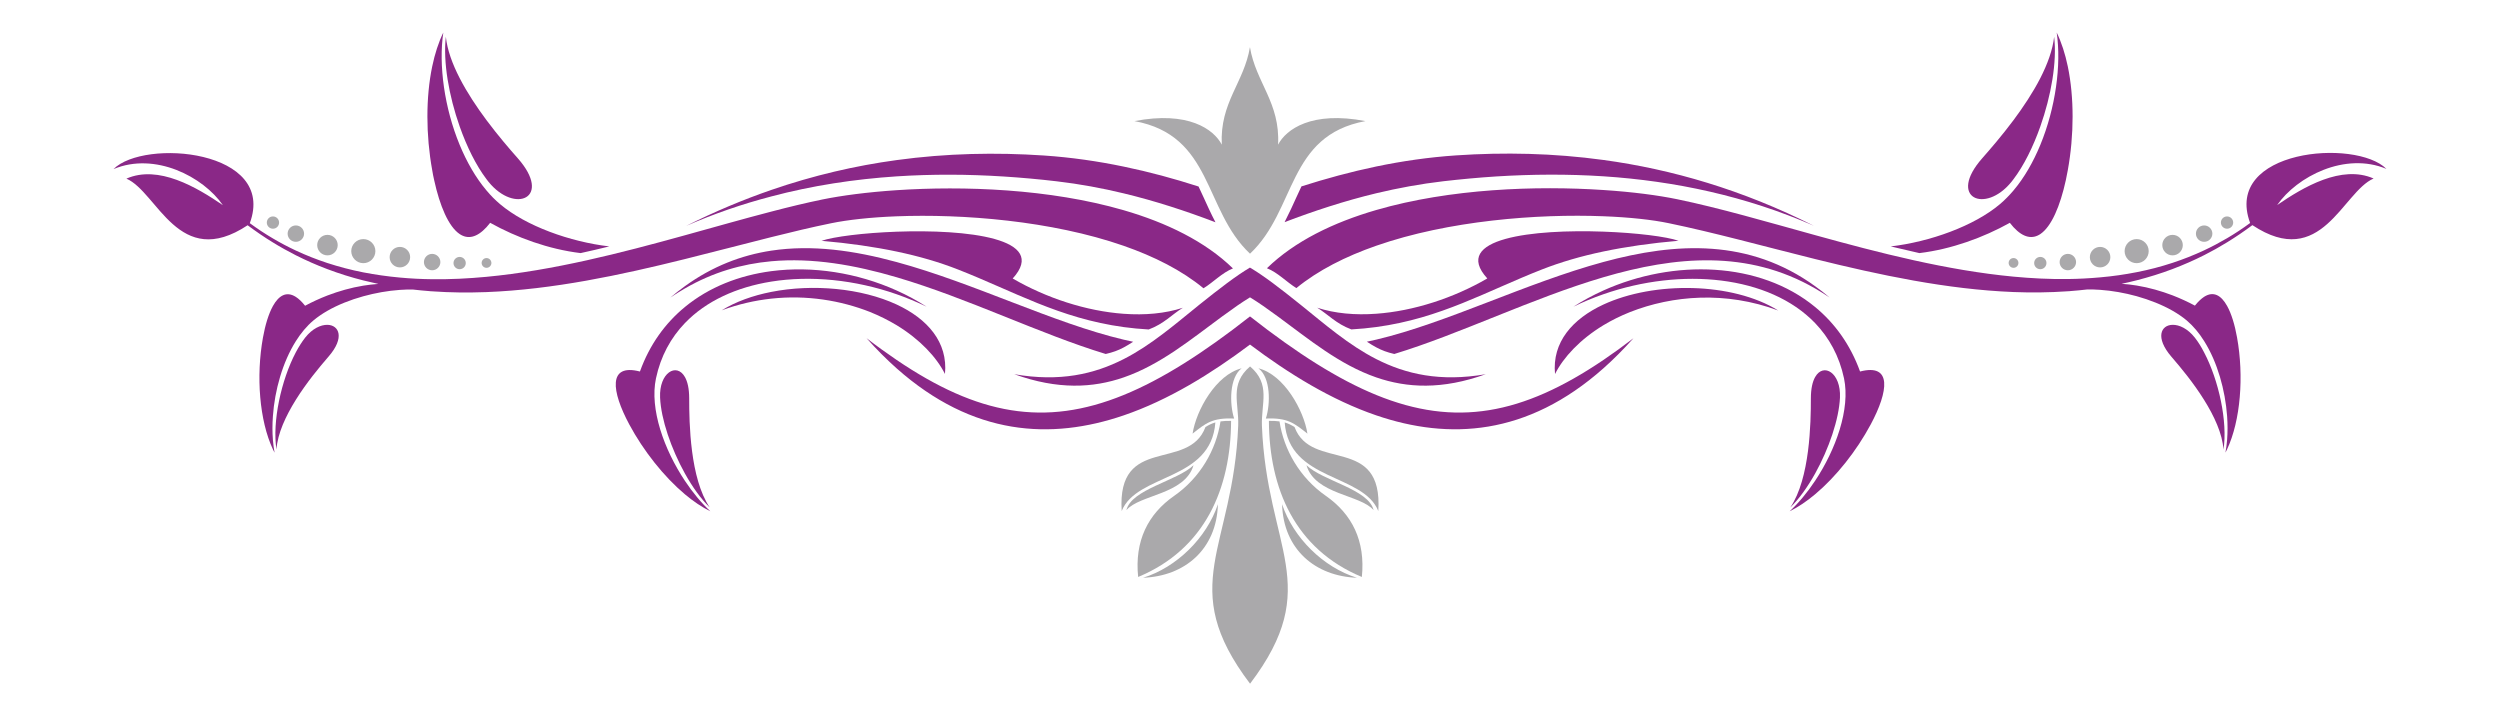 <svg xmlns="http://www.w3.org/2000/svg" xmlns:xlink="http://www.w3.org/1999/xlink" id="Layer_1" x="0px" y="0px" viewBox="0 0 4193 1201.4" style="enable-background:new 0 0 4193 1201.4;" xml:space="preserve"> <style type="text/css"> .st0{fill:#8A2887;} .st1{fill:#AAA9AB;} .st2{fill-rule:evenodd;clip-rule:evenodd;fill:#AAA9AB;} </style> <g> <path class="st0" d="M3086,666.8c1.8-41.6-27.6-59.1-41.6-34.5c-4.4,7.7-7.2,19.5-7.2,35.9c0,41.1-1.5,134.1-34.4,182.8 c14.6-14.1,29-34.3,41.6-56.9C3067.4,752.7,3084.4,703,3086,666.8z"></path> <path class="st0" d="M3681.1,566.2c-11.9-15.1-26.2-21.7-37.4-21.4c-19.4,0.4-29.5,21.3-1.8,53.5l1.8,2.1 c13.8,16,35.1,41.6,53,70.3c16.8,26.9,30.7,56.5,32.5,83.3c7.3-46.3-7.9-116.4-32.5-163C3691.9,581.6,3686.7,573.3,3681.1,566.2z"></path> <path class="st0" d="M3119.7,623.1c-16.5-45.5-42.7-81.3-75.4-108.2c-92.8-76.5-237.3-80.7-355.1-27.7 c-17.4,7.9-34.3,16.9-50.3,27.2c16.4-8,33.2-15,50.3-20.9c130.8-45.6,278.1-31.7,355.1,48.4c23.6,24.6,40.6,55.4,48.5,92.7 c10.8,51.4-13.8,119.5-48.5,171.8c-13.2,19.9-27.9,37.5-42.7,51.1c14-6.8,28.4-16.5,42.7-28.5c35.2-29.5,69.3-72.4,93.3-117.2 C3167.4,656.2,3173.8,609,3119.7,623.1z"></path> <path class="st0" d="M2338.5,593.7c110.6-33.6,230.4-93.3,350.7-128.7c120.9-35.5,242.2-46.4,355.1,18.8 c8.2,4.7,16.3,9.8,24.4,15.3c-8-6.9-16.2-13.2-24.4-19.1c-110.3-79.7-232.3-74-355.1-40.6c-130.4,35.4-261.8,102-380.9,130.2 c-5.3,1.2-10.6,2.4-15.8,3.5c5.8,3.8,10.9,6.9,15.8,9.5C2317.7,587.6,2326.4,590.9,2338.5,593.7z"></path> <path class="st0" d="M1148.7,806.4c-34.8-52.3-59.4-120.4-48.5-171.8c7.9-37.3,24.9-68.1,48.5-92.7c35.9-37.4,87.1-60.3,144.8-69.6 c66-10.6,140.5-3.2,210.3,21.2c17.1,6,33.9,12.9,50.3,20.9c-16-10.3-32.9-19.4-50.3-27.2c-66.3-29.8-141-41.5-210.3-32.4 c-53.8,7.1-104.2,26.7-144.8,60.1c-32.7,26.9-59,62.7-75.4,108.2c-54.1-14-47.7,33.1-17.9,88.7c24,44.7,58.2,87.7,93.3,117.2 c14.3,12,28.7,21.7,42.7,28.5C1176.6,843.9,1161.9,826.3,1148.7,806.4z"></path> <path class="st0" d="M1503.8,388.6c-55.6,2-105.8,8.4-126,15.3c46.1,4,87.9,10,126,18c37.7,7.9,71.9,17.9,103.2,30.2 c93.4,36.6,169.5,81.7,277.7,96.5c13.4,1.8,27.3,3.2,41.9,4c25.8-9.6,38.8-25.1,57.3-36.4c-29.8,9.7-63.8,12.7-99.2,10.1 c-62.7-4.5-129.8-26.4-186.2-59.2C1760.3,399.2,1620.2,384.4,1503.8,388.6z"></path> <path class="st0" d="M1293.5,420.4c-49.8,7.6-98.3,26-144.8,59.6c-8.2,5.9-16.3,12.3-24.4,19.1c8.1-5.5,16.2-10.6,24.4-15.3 c47-27.2,95.5-41.1,144.8-45.6c69.1-6.3,139.7,6.1,210.3,26.8c120.3,35.4,240.1,95.1,350.7,128.7c12.1-2.8,20.9-6,30.2-11 c4.9-2.6,10-5.7,15.8-9.5c-5.2-1.1-10.5-2.3-15.8-3.5c-119.1-28.2-250.5-94.8-380.9-130.2C1432.7,420.1,1361.9,410,1293.5,420.4z"></path> <path class="st0" d="M549.2,544.8c-11.2-0.2-25.4,6.3-37.3,21.4c-5.5,7-10.8,15.4-15.7,24.6c-24.6,46.6-39.8,116.7-32.5,163 c1.8-26.8,15.7-56.3,32.5-83.3c17.9-28.7,39.2-54.3,53-70.3l1.8-2.1C578.8,566.2,568.6,545.2,549.2,544.8z"></path> <path class="st0" d="M2209.2,516.1c18.5,11.3,31.5,26.8,57.3,36.4c14.5-0.8,28.4-2.2,41.9-4c108.2-14.7,184.2-59.9,277.6-96.5 c31.4-12.3,65.5-22.3,103.2-30.2c38.1-8,79.9-14,126-18c-20.2-7-70.4-13.3-126-15.3c-116.4-4.2-256.6,10.6-194.7,78.5 c-56.4,32.8-123.5,54.7-186.2,59.2C2272.9,528.8,2239,525.8,2209.2,516.1z"></path> <path class="st0" d="M2689.2,510.8c-51.7,24-86.3,63.1-81.1,116.5c14-28,42-58.1,81.1-81.8c13.6-8.2,28.6-15.7,44.7-22.1 c71.1-28,160.3-35.5,248.6-2.6C2905.7,473.1,2774.3,471.4,2689.2,510.8z"></path> <path class="st0" d="M1107.1,666.8c1.5,36.2,18.6,85.9,41.6,127.3c12.6,22.7,27,42.8,41.6,56.9c-33-48.7-34.4-141.7-34.4-182.8 c0-16.5-2.8-28.2-7.2-35.9C1134.7,607.6,1105.3,625.2,1107.1,666.8z"></path> <path class="st0" d="M2308.4,662.5c-64.2-26.2-133.1-70-211.9-131.8c-78.7,61.8-147.7,105.6-211.9,131.8 c-132.5,54.1-244.9,33.3-380.9-58.9c-16.4-11.1-33.2-23.2-50.3-36.4c16.7,18.8,33.5,35.5,50.3,50.5 c128.2,113.8,259.3,120.5,380.9,79c75.3-25.7,146.9-70,211.9-118.8c64.9,48.8,136.6,93.1,211.9,118.8 c121.6,41.5,252.7,34.7,380.9-79c16.8-14.9,33.6-31.7,50.3-50.4c-17.2,13.2-33.9,25.3-50.3,36.4 C2553.2,695.8,2440.9,716.6,2308.4,662.5z"></path> <path class="st0" d="M1503.8,545.4c39.1,23.8,67.1,53.8,81.1,81.8c5.2-53.3-29.4-92.5-81.1-116.5c-59-27.3-140.3-34.9-210.3-21.1 c-30.9,6.1-59.5,16.3-83.1,30.9c27.8-10.3,55.7-16.6,83.1-19.6c59.6-6.5,116.8,3.1,165.6,22.3 C1475.2,529.7,1490.1,537.2,1503.8,545.4z"></path> <path class="st0" d="M728.2,302.2c9.4,43.1,24.1,77.9,42.8,90.4c13.2,8.8,28.3,6.5,45-11.6c2-2.2,4-4.6,6.1-7.3 c44.5,24.8,97.9,44.3,151.7,50.8c16.1-3.5,32.1-7.3,48.1-11.2c-65.8-7.7-139.7-34.1-183.2-70.9c-8.1-6.8-15.6-14.4-22.7-22.9 c-18.2-21.5-33.2-47.9-45-76.4c-25.6-61.9-35.6-134-27.5-188.5c-8,16.4-14.2,35.7-18.6,56.8c-10.8,51.9-10.7,115,0,174 C725.8,291.1,726.9,296.7,728.2,302.2z"></path> <path class="st0" d="M3373.6,305c1.2-1.4,2.3-2.9,3.4-4.4c17.4-22.9,33-54.4,45-88.4c18.2-51.5,28.2-108.8,23.2-150.5 c-2.4,22.1-11.2,45.9-23.2,69.4c-12.6,24.5-28.8,48.8-45,70.5c-19.5,26.1-39,48.6-52.3,63.7C3265.7,332.1,3329.4,359.5,3373.6,305z "></path> <path class="st0" d="M373.8,344.1c-43.9-30-108.1-68.1-161.8-44.5c52.2,22.5,87.5,154.9,203.3,78.2c14,10.4,28.1,20.1,42.4,28.8 c12.6,7.8,25.5,14.9,38.4,21.5c17.5,8.8,35.1,16.6,53,23.3c19.8,7.5,39.9,13.8,60.2,18.9c8.4,2.1,16.9,4.1,25.3,5.9 c-8.5,0.6-16.9,1.5-25.3,2.9c-20.8,3.4-41.1,9.2-60.2,16.5c-13.1,5.1-25.7,10.9-37.4,17.2c-5.5-6.9-10.7-11.8-15.6-14.9 c-15.6-9.9-28.5-2.4-38.4,15.4c-7.2,13.1-12.9,31.7-16.7,53c-11.7,64.9-5.9,139.2,16.7,187.3c0.9,1.9,1.8,3.8,2.8,5.6 c-1.3-6.9-2.2-14.1-2.8-21.5c-1-12.7-1-26.1,0-39.7c3.1-43.7,16.2-90.3,38.4-125.7c8.5-13.5,18.3-25.4,29.5-34.8 c6.9-5.8,14.8-11.2,23.5-16.2c17.6-10.1,38.5-18.4,60.2-24.4c20.3-5.6,41.3-9.3,61.3-10.7c7.5-0.5,14.9-0.8,22-0.6 c9.3,1.1,18.7,2,28.1,2.7l1.5,0.3l-0.6-0.2l3,0.2c15.3,1.1,30.7,1.7,46.1,1.9c15,0.2,30-0.1,45-0.6 c111.7-4.3,224.9-28.5,332.7-55.3c49.6-12.3,98.1-25.1,144.8-36.8c34.7-8.7,68.5-16.8,100.9-23.4c27.8-5.7,65.6-9.9,109.4-11.6 c110.8-4.3,259.8,7.3,380.9,49.4c51.4,17.9,97.8,41.3,134.1,71.3c16.1-9.8,31.5-26.3,49.4-33.3c-46.7-45.4-111.5-76.8-183.5-97.7 c-123.7-35.9-268.7-41-380.9-33.5c-49.2,3.3-92,9-123.9,15.5c-27.7,5.7-56.6,12.7-86.4,20.5c-46.3,12-94.8,25.9-144.8,39.7 c-107.3,29.7-221.1,59.1-332.7,69.6c-15,1.4-30.1,2.5-45,3.2c-15.4,0.7-30.9,1-46.1,0.8c-18.2-0.2-36.2-1.1-54.1-2.8 c-20.7-1.9-41.1-4.8-61.3-8.7c-20.4-4-40.5-9.3-60.2-15.7c-17.9-5.9-35.7-12.9-53-21c-13-6.1-25.8-12.8-38.4-20.3 c-13.1-7.7-26-16.2-38.6-25.5c45.5-123.5-177.4-142.2-228.6-90.7C259.9,254.4,340.9,296.4,373.8,344.1z"></path> <path class="st0" d="M2420.6,304c29.7-3.4,59.5-6.2,89.4-8.1c59.6-3.7,119.5-4.1,179.3-0.2c119.6,7.9,238.6,33,352.9,83 c-120.1-60.5-238.1-94.7-352.9-110.4c-84.1-11.5-166.6-13.1-247-7.7c-46,3.1-90.5,9.6-133.9,18.6c-43.1,9-84.8,20.4-125.6,33.4 c-6,12.5-11.6,25.3-17.3,37.5c-3.6,7.6-7.2,15.1-11,22.5c49.5-18.9,100.7-35.7,153.9-48.5C2344.8,315.4,2382.2,308.5,2420.6,304z"></path> <g> <path class="st1" d="M3735.2,383.6c5.7,0,10.3-4.6,10.3-10.3c0-5.7-4.6-10.3-10.3-10.3s-10.3,4.6-10.3,10.3 S3729.5,383.6,3735.2,383.6z"></path> <path class="st1" d="M3454.4,439.6c0,7.6,6.2,13.7,13.8,13.7s13.8-6.2,13.8-13.7c0-7.6-6.2-13.8-13.8-13.8 C3460.6,425.8,3454.4,432,3454.4,439.6z"></path> <path class="st1" d="M3522.3,448.5c9.5,0,17.2-7.7,17.2-17.2s-7.7-17.2-17.2-17.2s-17.2,7.7-17.2,17.2S3512.8,448.5,3522.3,448.5z "></path> <path class="st1" d="M3643.8,428.3L3643.8,428.3c9.5,0,17.2-7.7,17.2-17.2s-7.7-17.2-17.2-17.2l0,0c-9.5,0-17.2,7.7-17.2,17.2 S3634.3,428.3,3643.8,428.3z"></path> <path class="st1" d="M3696.8,405.6c7.6,0,13.8-6.2,13.8-13.7c0-7.6-6.2-13.8-13.8-13.8s-13.8,6.2-13.8,13.8 C3683,399.5,3689.2,405.6,3696.8,405.6z"></path> <path class="st1" d="M3583.6,441.4c11.2,0,20.2-9.1,20.2-20.2c0-11.2-9.1-20.2-20.2-20.2c-11.2,0-20.2,9.1-20.2,20.2 C3563.4,432.3,3572.4,441.4,3583.6,441.4z"></path> <path class="st1" d="M457.8,383.6c5.7,0,10.3-4.6,10.3-10.3c0-5.7-4.6-10.3-10.3-10.3c-5.7,0-10.3,4.6-10.3,10.3 S452.1,383.6,457.8,383.6z"></path> <path class="st1" d="M724.8,453.3c7.6,0,13.8-6.2,13.8-13.7c0-7.6-6.2-13.8-13.8-13.8S711,432,711,439.6 C711,447.2,717.2,453.3,724.8,453.3z"></path> <path class="st1" d="M670.7,448.5c9.5,0,17.2-7.7,17.2-17.2s-7.7-17.2-17.2-17.2s-17.2,7.7-17.2,17.2S661.2,448.5,670.7,448.5z"></path> <path class="st1" d="M816,432.8c-4.5,0-8.2,3.7-8.2,8.2s3.7,8.2,8.2,8.2s8.2-3.7,8.2-8.2C824.1,436.5,820.5,432.8,816,432.8z"></path> <path class="st1" d="M760.6,441.2c0,5.7,4.6,10.3,10.3,10.3s10.3-4.6,10.3-10.3c0-5.7-4.6-10.3-10.3-10.3 C765.3,430.9,760.6,435.5,760.6,441.2z"></path> <path class="st1" d="M496.2,405.6c7.6,0,13.8-6.2,13.8-13.7c0-7.6-6.2-13.8-13.8-13.8c-7.6,0-13.8,6.2-13.8,13.8 C482.4,399.5,488.6,405.6,496.2,405.6z"></path> <path class="st1" d="M609.4,441.4c11.2,0,20.2-9.1,20.2-20.2c0-11.2-9.1-20.2-20.2-20.2c-11.2,0-20.3,9.1-20.3,20.2 C589.2,432.3,598.2,441.4,609.4,441.4z"></path> <ellipse class="st1" cx="549.2" cy="411.1" rx="17.2" ry="17.2"></ellipse> <path class="st1" d="M3368.9,441c0,4.5,3.7,8.2,8.2,8.2s8.2-3.7,8.2-8.2s-3.7-8.2-8.2-8.2C3372.5,432.8,3368.9,436.5,3368.9,441z"></path> <path class="st1" d="M3422,430.9c-5.7,0-10.3,4.6-10.3,10.3c0,5.7,4.6,10.3,10.3,10.3l0,0c5.7,0,10.3-4.6,10.3-10.3 C3432.4,435.5,3427.7,430.9,3422,430.9L3422,430.9z"></path> </g> <path class="st0" d="M3370.9,373.7c2.1,2.7,4.1,5.1,6.1,7.3c16.7,18.1,31.9,20.3,45,11.6c18.7-12.5,33.4-47.3,42.8-90.4 c1.2-5.5,2.3-11.1,3.3-16.7c10.7-59,10.8-122.1,0-174.1c-4.4-21.1-10.6-40.4-18.6-56.8c8,54.5-2,126.6-27.5,188.5 c-11.8,28.5-26.8,54.9-45,76.4c-7.1,8.4-14.7,16.1-22.7,22.9c-43.6,36.8-117.5,63.2-183.2,70.9c16,3.9,32,7.6,48.1,11.2 C3273,418,3326.4,398.5,3370.9,373.7z"></path> <path class="st0" d="M816,300.6c1.2,1.5,2.3,3,3.4,4.4c44.2,54.5,107.9,27.1,48.9-39.7c-13.4-15.1-32.8-37.6-52.3-63.7 c-16.2-21.7-32.4-46-45-70.5c-12.1-23.5-20.9-47.3-23.2-69.4c-4.9,41.7,5,99,23.2,150.5C783,246.2,798.6,277.7,816,300.6z"></path> <path class="st0" d="M1503.8,295.8c59.8-3.9,119.6-3.6,179.2,0.2c29.9,1.9,59.8,4.6,89.4,8.1c38.4,4.5,75.8,11.4,112.2,20.2 c53.2,12.8,104.5,29.6,154,48.5c-3.8-7.3-7.5-14.8-11.1-22.5c-5.7-12.2-11.3-25-17.3-37.5c-40.7-13.1-82.5-24.5-125.6-33.4 c-43.3-9-87.9-15.5-133.8-18.6c-80.4-5.4-162.9-3.8-247,7.7c-69.1,9.4-139.2,25.6-210.3,50.1c-47.2,16.3-94.8,36.2-142.7,60.3 c46.9-20.5,94.5-36.8,142.7-49.4C1362.8,311.1,1433.1,300.5,1503.8,295.8z"></path> <path class="st0" d="M1884.6,602.3c-49.4,25.2-107.2,38.6-183.5,25.3c73,26.3,132,23.2,183.5,5.4c61.9-21.4,113.1-64,165-102.1 c17.7-13,33.1-23.8,46.9-32.2c13.9,8.4,29.2,19.2,46.9,32.2c51.9,38.1,103,80.7,164.9,102.1c51.5,17.8,110.5,20.9,183.6-5.4 c-76.4,13.3-134.1-0.1-183.6-25.3c-46.7-23.8-86-58.3-126.6-90.9c-34.4-27.6-61.6-48.6-85.3-62.6c-23.6,14-50.8,35-85.3,62.6 C1970.6,544,1931.3,578.5,1884.6,602.3z"></path> <path class="st0" d="M2308.4,412.1c121.1-42.2,270.1-53.7,380.9-49.4c43.8,1.7,81.6,5.8,109.4,11.6c76,15.7,159.1,38.7,245.7,60.2 c107.8,26.7,221,50.9,332.7,55.3c15,0.6,30,0.8,45,0.6c15.4-0.2,30.8-0.8,46.2-1.9l3-0.2l-0.6,0.2l1.5-0.3 c9.4-0.7,18.8-1.6,28.2-2.7c7.1-0.2,14.5,0.1,22,0.6c20,1.4,41,5.1,61.3,10.7c21.7,6.1,42.5,14.3,60.2,24.4 c8.7,5,16.7,10.4,23.6,16.2c11.1,9.4,21,21.3,29.4,34.8c22.2,35.3,35.2,82,38.4,125.6c1,13.7,1,27.2,0,39.9 c-0.6,7.4-1.5,14.6-2.8,21.4c1-1.8,1.9-3.7,2.8-5.6c22.6-48.2,28.4-122.5,16.7-187.4c-3.8-21.3-9.4-39.9-16.7-53 c-9.9-17.8-22.8-25.3-38.4-15.4c-4.9,3.2-10.1,8-15.6,14.9c-11.7-6.3-24.3-12.1-37.4-17.2c-19.1-7.3-39.4-13.1-60.2-16.5 c-8.4-1.4-16.9-2.4-25.4-2.9c8.5-1.8,16.9-3.7,25.4-5.9c20.3-5.2,40.4-11.4,60.2-18.9c17.9-6.8,35.6-14.5,53-23.3 c12.9-6.5,25.7-13.7,38.4-21.5c14.3-8.8,28.5-18.4,42.4-28.8c115.8,76.8,151.1-55.7,203.3-78.2c-53.6-23.6-117.9,14.4-161.7,44.5 c32.9-47.7,114-89.7,183.2-60.6c-51.2-51.5-274.1-32.8-228.6,90.7c-12.6,9.3-25.5,17.8-38.6,25.5c-12.6,7.4-25.4,14.2-38.4,20.3 c-17.4,8.1-35,15.1-53,21c-19.7,6.5-39.8,11.7-60.2,15.7c-20.2,4-40.6,6.9-61.3,8.7c-17.9,1.6-35.9,2.6-54.1,2.8 c-15.3,0.2-30.7-0.1-46.2-0.8c-15-0.7-30-1.8-45-3.2c-111.6-10.5-225.4-39.9-332.7-69.6c-82.2-22.7-160.6-45.6-231.2-60.2 c-31.9-6.6-74.7-12.3-123.9-15.5c-112.1-7.5-257.2-2.4-380.9,33.5c-72,20.9-136.8,52.3-183.5,97.7c18,7,33.3,23.4,49.4,33.3 C2210.6,453.4,2256.9,430,2308.4,412.1z"></path> </g> <g> <path class="st2" d="M2096.6,614.6c35.1,29.8,18.5,61.8,19.9,99.5c8.1,206.6,104.9,267.9-19.9,432.6 c-124.8-164.7-28-226.1-19.9-432.6C2078.2,676.4,2061.6,644.4,2096.6,614.6z"></path> <path class="st2" d="M2284.1,967.7c-112.4-46.8-155.3-148.4-155.9-261.8c6.8-0.1,12.6,0.1,17.8,0.9c7.2,47.6,34.1,94.5,77.5,124.7 C2267.7,862.2,2290.3,907.3,2284.1,967.7z"></path> <path class="st2" d="M2171.2,716.2c28.2,75.8,148.7,11.9,140.5,140.9c-25.5-63.4-149.9-49.7-157-148.6 C2160.5,710.2,2165.7,712.8,2171.2,716.2z"></path> <path class="st2" d="M2191.2,780.3c27.4,26.4,104.2,40.1,112.6,75.3C2281.5,829.3,2205.9,829.8,2191.2,780.3z"></path> <path class="st2" d="M2275.8,969c-56.2-17.3-106.7-67-125.5-123.3C2152.5,921.8,2206.5,966.5,2275.8,969z"></path> <path class="st2" d="M2123.1,702c36.5-1.7,47.8,7.9,69.7,25.3c-5.9-38.9-39.2-98.9-82.2-109.6 C2131.2,633.2,2131.1,677.1,2123.1,702z"></path> <path class="st2" d="M1908.9,967.7c112.4-46.8,155.3-148.4,155.9-261.8c-6.8-0.1-12.6,0.1-17.8,0.9c-7.2,47.6-34.1,94.5-77.5,124.7 C1925.3,862.2,1902.7,907.3,1908.9,967.7z"></path> <path class="st2" d="M2021.8,716.2c-28.2,75.8-148.7,11.9-140.5,140.9c25.5-63.4,150-49.7,157.1-148.6 C2032.5,710.2,2027.3,712.8,2021.8,716.2z"></path> <path class="st2" d="M2001.8,780.3c-27.4,26.4-104.2,40.1-112.6,75.3C1911.5,829.3,1987.1,829.8,2001.8,780.3z"></path> <path class="st2" d="M1917.2,969c56.2-17.3,106.7-67,125.5-123.3C2040.5,921.8,1986.5,966.5,1917.2,969z"></path> <path class="st2" d="M2069.9,702c-36.5-1.7-47.8,7.9-69.7,25.3c5.9-38.9,39.2-98.9,82.3-109.6 C2061.9,633.2,2061.9,677.1,2069.9,702z"></path> </g> <path class="st1" d="M2096.5,425.5c78.3-73.6,61.8-198,193.6-222.4c-90.1-17.4-133,13.7-146.5,39.5c3.7-70.6-37.3-104-47.2-163.5 c-9.8,59.4-50.8,92.9-47.2,163.5c-13.5-25.8-56.4-56.9-146.5-39.5C2034.7,227.4,2018.2,351.9,2096.5,425.5z"></path> </svg>